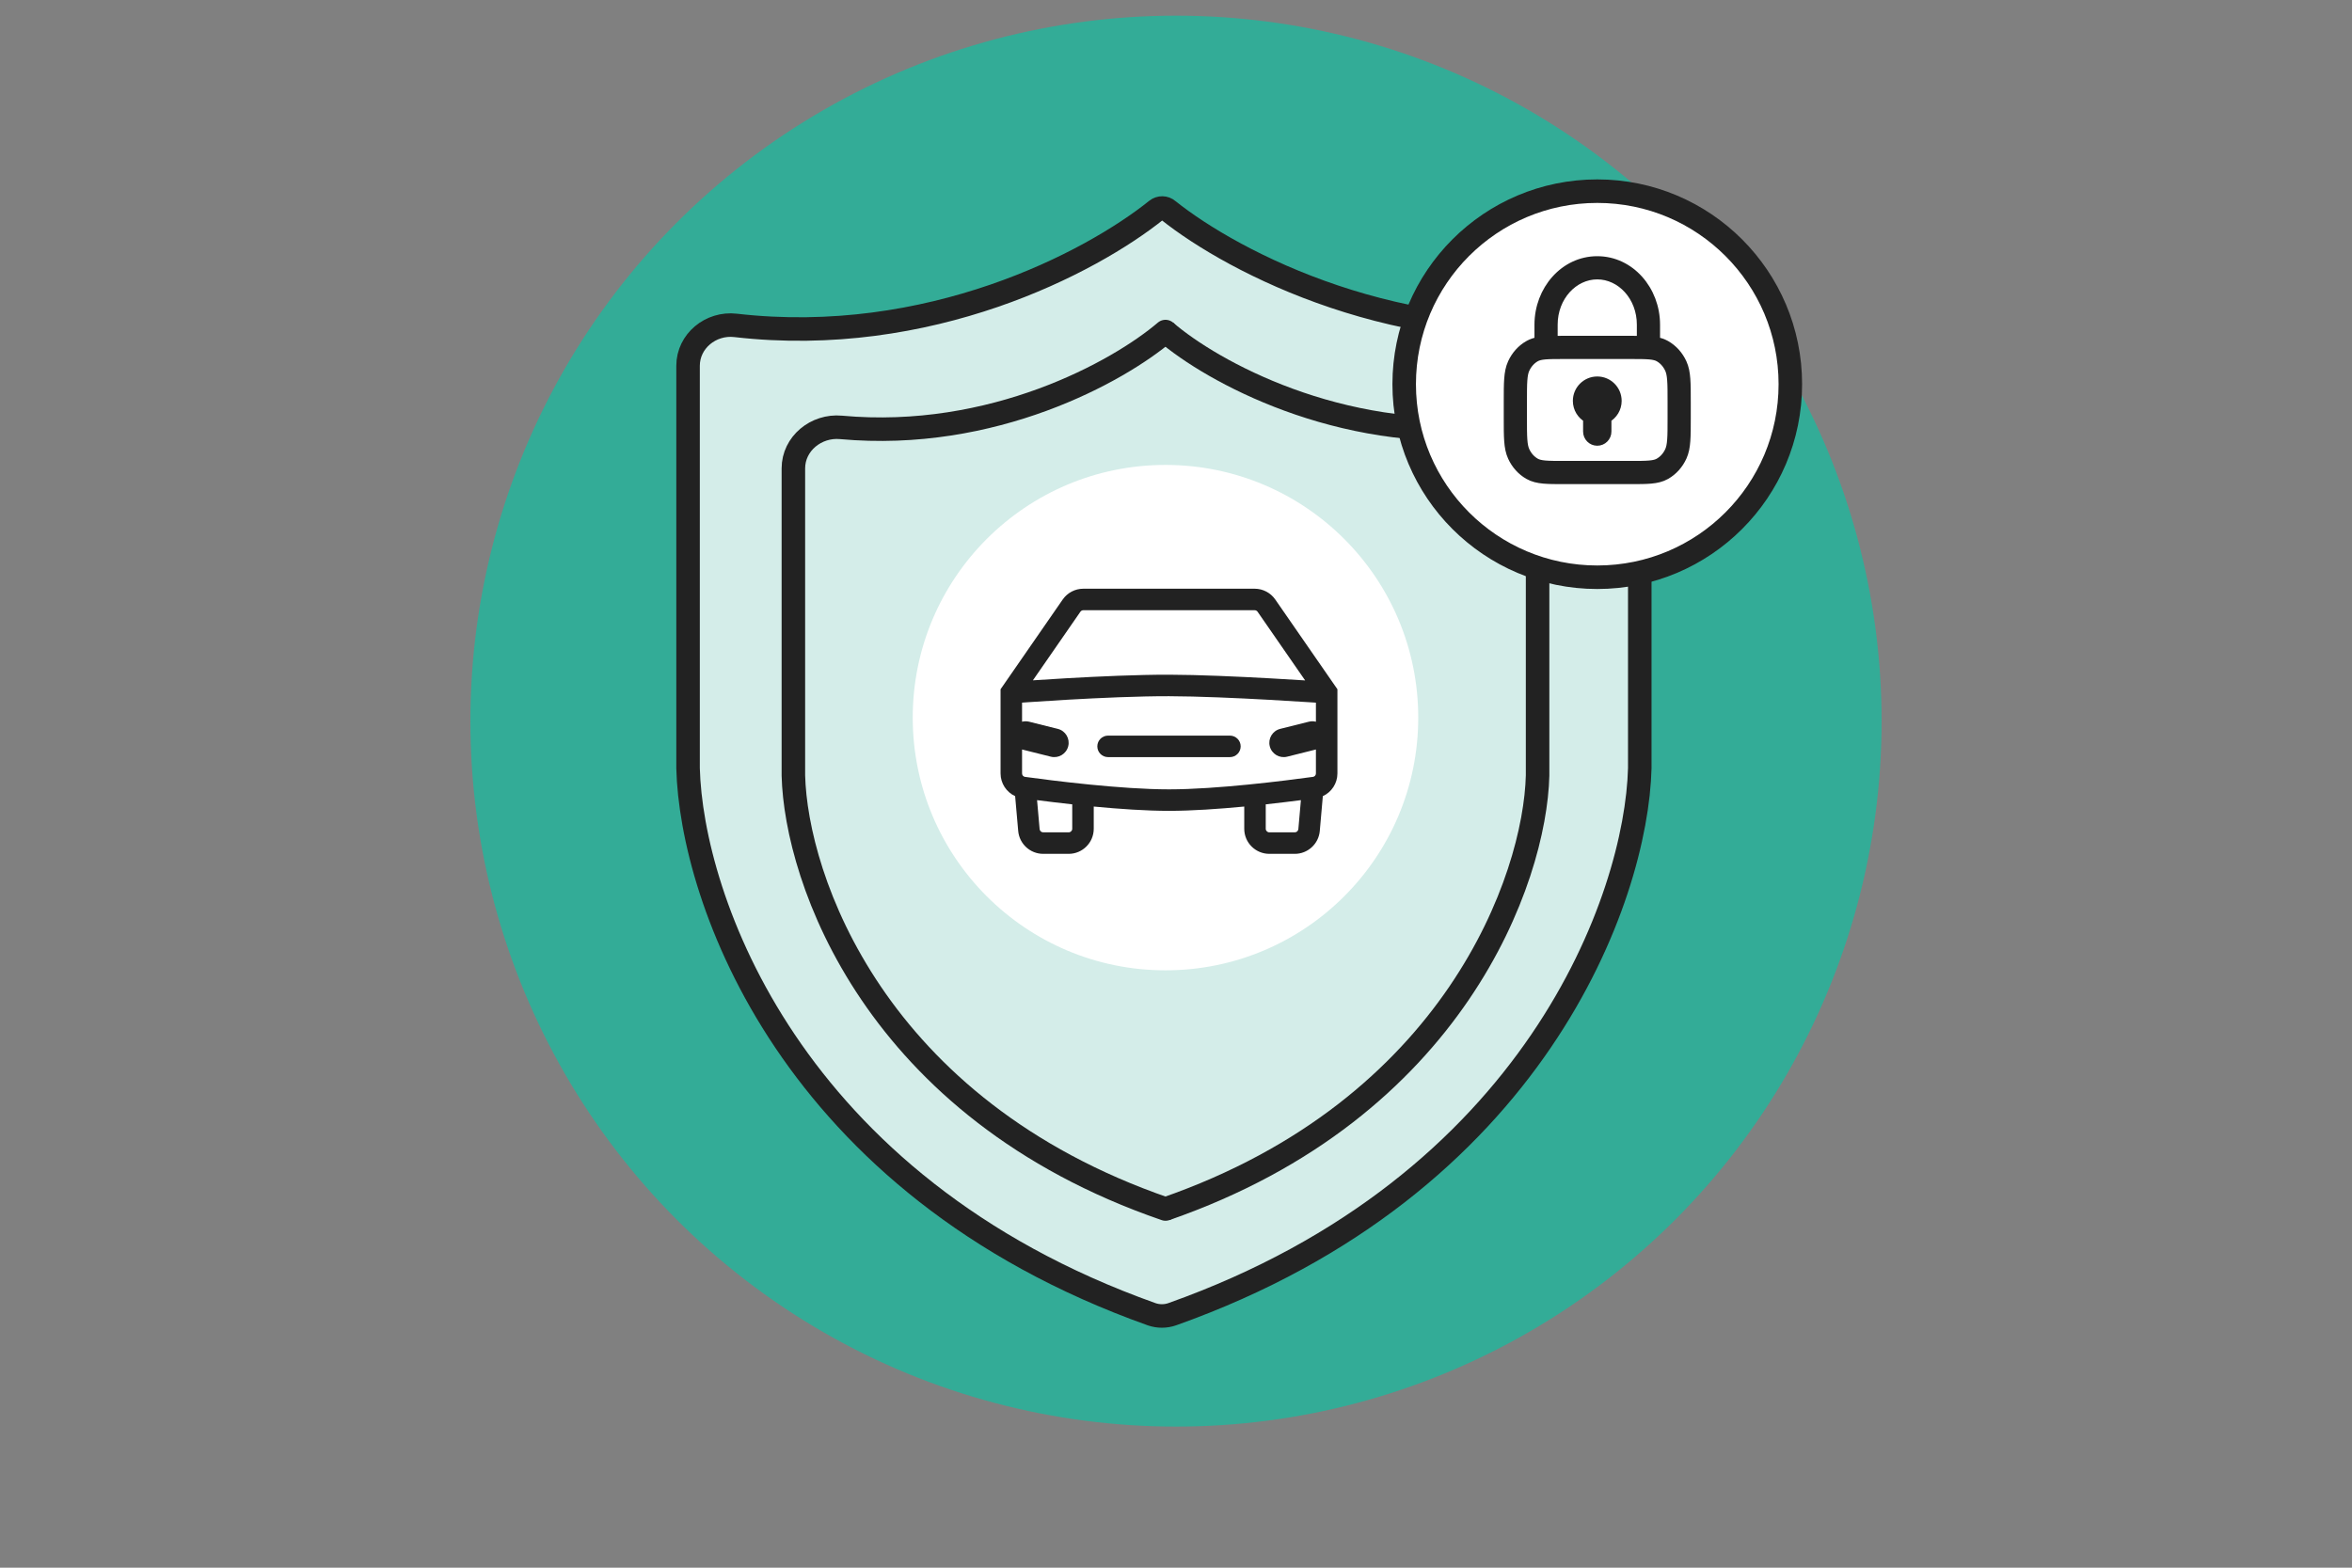 <svg width="300" height="200" viewBox="0 0 300 200" fill="none" xmlns="http://www.w3.org/2000/svg">
<rect x="0" y="0" width="300" height="200" fill="#808080" stroke="none"/>
<circle cx="150" cy="92" r="90" fill="#33AC97"/>
<path d="M93.815 41.511C118.486 44.354 139.136 33.525 147.516 26.793C147.95 26.445 148.57 26.451 148.988 26.819C157.484 33.611 178.768 44.539 203.741 41.433C206.553 41.084 209.155 43.197 209.155 46.031L209.155 98.007C208.736 114.471 195.837 151.201 149.528 167.66C148.685 167.959 147.751 167.962 146.905 167.671C100.635 151.206 88.182 114.466 87.763 98.007L87.763 46.671C87.763 43.507 90.672 41.148 93.815 41.511Z" fill="#D4EDE9" stroke="#222222" stroke-width="3" stroke-linecap="round"/>
<path d="M148.659 42.298C142.639 47.435 126.628 56.297 107.26 54.524C104.107 54.235 101.196 56.592 101.196 59.758L101.196 98.935C101.528 112.039 111.485 141.445 148.659 154.239" stroke="#222222" stroke-width="3" stroke-linecap="round"/>
<path d="M148.658 42.298C154.63 47.432 170.79 56.286 190.049 54.53C193.205 54.242 196.121 56.6 196.121 59.77L196.121 98.945C195.792 112.051 185.559 141.443 148.658 154.239" stroke="#222222" stroke-width="3"/>
<circle cx="148.659" cy="91.552" r="32.239" fill="white"/>
<circle cx="203.732" cy="49.015" r="24.627" fill="white" stroke="#222222" stroke-width="3"/>
<path d="M160.032 75.106C161.082 75.106 162.065 75.621 162.663 76.484L170.59 87.933L170.59 98.672C170.59 99.941 169.843 101.061 168.729 101.568L168.34 106.012C168.194 107.664 166.811 108.931 165.152 108.931L161.904 108.931C160.137 108.93 158.705 107.498 158.705 105.731L158.705 102.896C155.475 103.204 152.016 103.445 149.106 103.445C146.197 103.445 142.738 103.204 139.508 102.896L139.508 105.731C139.508 107.498 138.075 108.931 136.308 108.931L133.06 108.931C131.401 108.93 130.018 107.663 129.873 106.012L129.482 101.569C128.37 101.062 127.623 99.941 127.623 98.672L127.623 87.933L135.549 76.484C136.146 75.621 137.13 75.106 138.18 75.106L160.032 75.106ZM132.604 105.771C132.625 106.007 132.823 106.188 133.06 106.188L136.308 106.188C136.56 106.188 136.765 105.984 136.765 105.731L136.765 102.615C135.085 102.432 133.546 102.242 132.279 102.079L132.604 105.771ZM165.932 102.079C164.665 102.242 163.126 102.432 161.447 102.615L161.447 105.731C161.447 105.984 161.652 106.188 161.904 106.188L165.152 106.188C165.389 106.188 165.587 106.007 165.607 105.771L165.932 102.079ZM149.104 88.819C145.215 88.811 140.22 89.037 136.18 89.267C134.164 89.382 132.392 89.498 131.125 89.585C130.847 89.604 130.592 89.622 130.365 89.638L130.365 92.076C130.651 92.002 130.96 91.996 131.267 92.073L134.923 92.987C135.902 93.232 136.498 94.225 136.253 95.204C136.008 96.183 135.016 96.78 134.036 96.535L130.379 95.621C130.374 95.62 130.37 95.617 130.365 95.616L130.365 98.672C130.365 98.9 130.53 99.081 130.739 99.109C134.284 99.597 143.009 100.703 149.106 100.703C155.204 100.703 163.929 99.597 167.474 99.109C167.683 99.081 167.847 98.9 167.847 98.672L167.847 95.616C167.842 95.617 167.838 95.62 167.833 95.621L164.177 96.535C163.197 96.78 162.204 96.184 161.959 95.204C161.714 94.225 162.311 93.232 163.29 92.987L166.946 92.073C167.253 91.996 167.561 92.002 167.847 92.076L167.847 89.642C167.607 89.626 167.338 89.609 167.042 89.59C165.746 89.505 163.941 89.393 161.901 89.28C157.815 89.054 152.817 88.827 149.104 88.819ZM156.877 93.847C157.634 93.847 158.248 94.46 158.248 95.218C158.248 95.975 157.634 96.59 156.877 96.59L141.336 96.59C140.579 96.59 139.965 95.975 139.965 95.218C139.965 94.46 140.579 93.847 141.336 93.847L156.877 93.847ZM138.18 77.849C138.03 77.849 137.889 77.922 137.804 78.046L131.748 86.794C132.924 86.716 134.394 86.622 136.023 86.529C140.074 86.298 145.136 86.067 149.109 86.076C152.901 86.084 157.96 86.315 162.053 86.542C163.736 86.635 165.26 86.728 166.473 86.805L160.408 78.046C160.323 77.922 160.182 77.849 160.032 77.849L138.18 77.849Z" fill="#222222"/>
<path fill-rule="evenodd" clip-rule="evenodd" d="M196.223 41.419C196.223 36.971 199.49 33.184 203.732 33.184C207.974 33.184 211.241 36.971 211.241 41.419L211.241 43.495C211.699 43.58 212.122 43.717 212.523 43.944C213.451 44.469 214.187 45.296 214.643 46.29C214.926 46.907 215.046 47.577 215.103 48.356C215.159 49.118 215.159 50.062 215.159 51.248L215.159 51.287L215.159 53.318L215.159 53.357C215.159 54.543 215.159 55.487 215.103 56.249C215.046 57.028 214.926 57.697 214.643 58.315C214.187 59.308 213.451 60.136 212.523 60.661C211.934 60.995 211.296 61.134 210.573 61.2C209.875 61.263 209.015 61.263 207.957 61.263L207.957 61.263L207.911 61.263L199.553 61.263L199.507 61.263L199.507 61.263C198.449 61.263 197.589 61.263 196.891 61.2C196.168 61.134 195.53 60.995 194.941 60.661C194.013 60.136 193.277 59.308 192.821 58.315C192.538 57.697 192.418 57.028 192.361 56.249C192.305 55.487 192.305 54.543 192.305 53.357L192.305 53.318L192.305 51.287L192.305 51.248C192.305 50.062 192.305 49.118 192.361 48.356C192.418 47.577 192.538 46.907 192.821 46.29C193.277 45.296 194.013 44.469 194.941 43.944C195.341 43.717 195.765 43.58 196.223 43.495L196.223 41.419ZM198.182 43.348C198.585 43.342 199.025 43.342 199.507 43.342L199.553 43.342L207.911 43.342L207.957 43.342C208.439 43.342 208.879 43.342 209.282 43.348L209.282 41.419C209.282 37.854 206.703 35.143 203.732 35.143C200.761 35.143 198.182 37.854 198.182 41.419L198.182 43.348ZM197.068 45.356C196.484 45.409 196.155 45.507 195.906 45.648C195.36 45.958 194.897 46.462 194.602 47.107C194.458 47.421 194.364 47.826 194.314 48.499C194.264 49.181 194.264 50.053 194.264 51.287L194.264 53.318C194.264 54.552 194.264 55.424 194.314 56.105C194.364 56.778 194.458 57.184 194.602 57.498C194.897 58.143 195.36 58.647 195.906 58.956C196.155 59.098 196.484 59.196 197.068 59.249C197.667 59.303 198.438 59.304 199.553 59.304L207.911 59.304C209.026 59.304 209.797 59.303 210.396 59.249C210.98 59.196 211.309 59.098 211.558 58.956C212.104 58.647 212.567 58.143 212.862 57.498C213.006 57.184 213.1 56.778 213.149 56.105C213.2 55.424 213.2 54.552 213.2 53.318L213.2 51.287C213.2 50.053 213.2 49.181 213.149 48.499C213.1 47.826 213.006 47.421 212.862 47.107C212.567 46.462 212.104 45.958 211.558 45.648C211.309 45.507 210.98 45.409 210.396 45.356C209.797 45.302 209.026 45.301 207.911 45.301L199.553 45.301C198.438 45.301 197.667 45.302 197.068 45.356ZM204.997 53.427C205.8 52.982 206.344 52.125 206.344 51.142C206.344 49.699 205.174 48.53 203.732 48.53C202.289 48.53 201.12 49.699 201.12 51.142C201.12 52.125 201.664 52.982 202.467 53.427C202.44 53.532 202.426 53.641 202.426 53.754L202.426 55.059C202.426 55.781 203.011 56.365 203.732 56.365C204.453 56.365 205.038 55.781 205.038 55.059L205.038 53.754C205.038 53.641 205.024 53.532 204.997 53.427Z" fill="#222222" stroke="#222222"/>
</svg>
